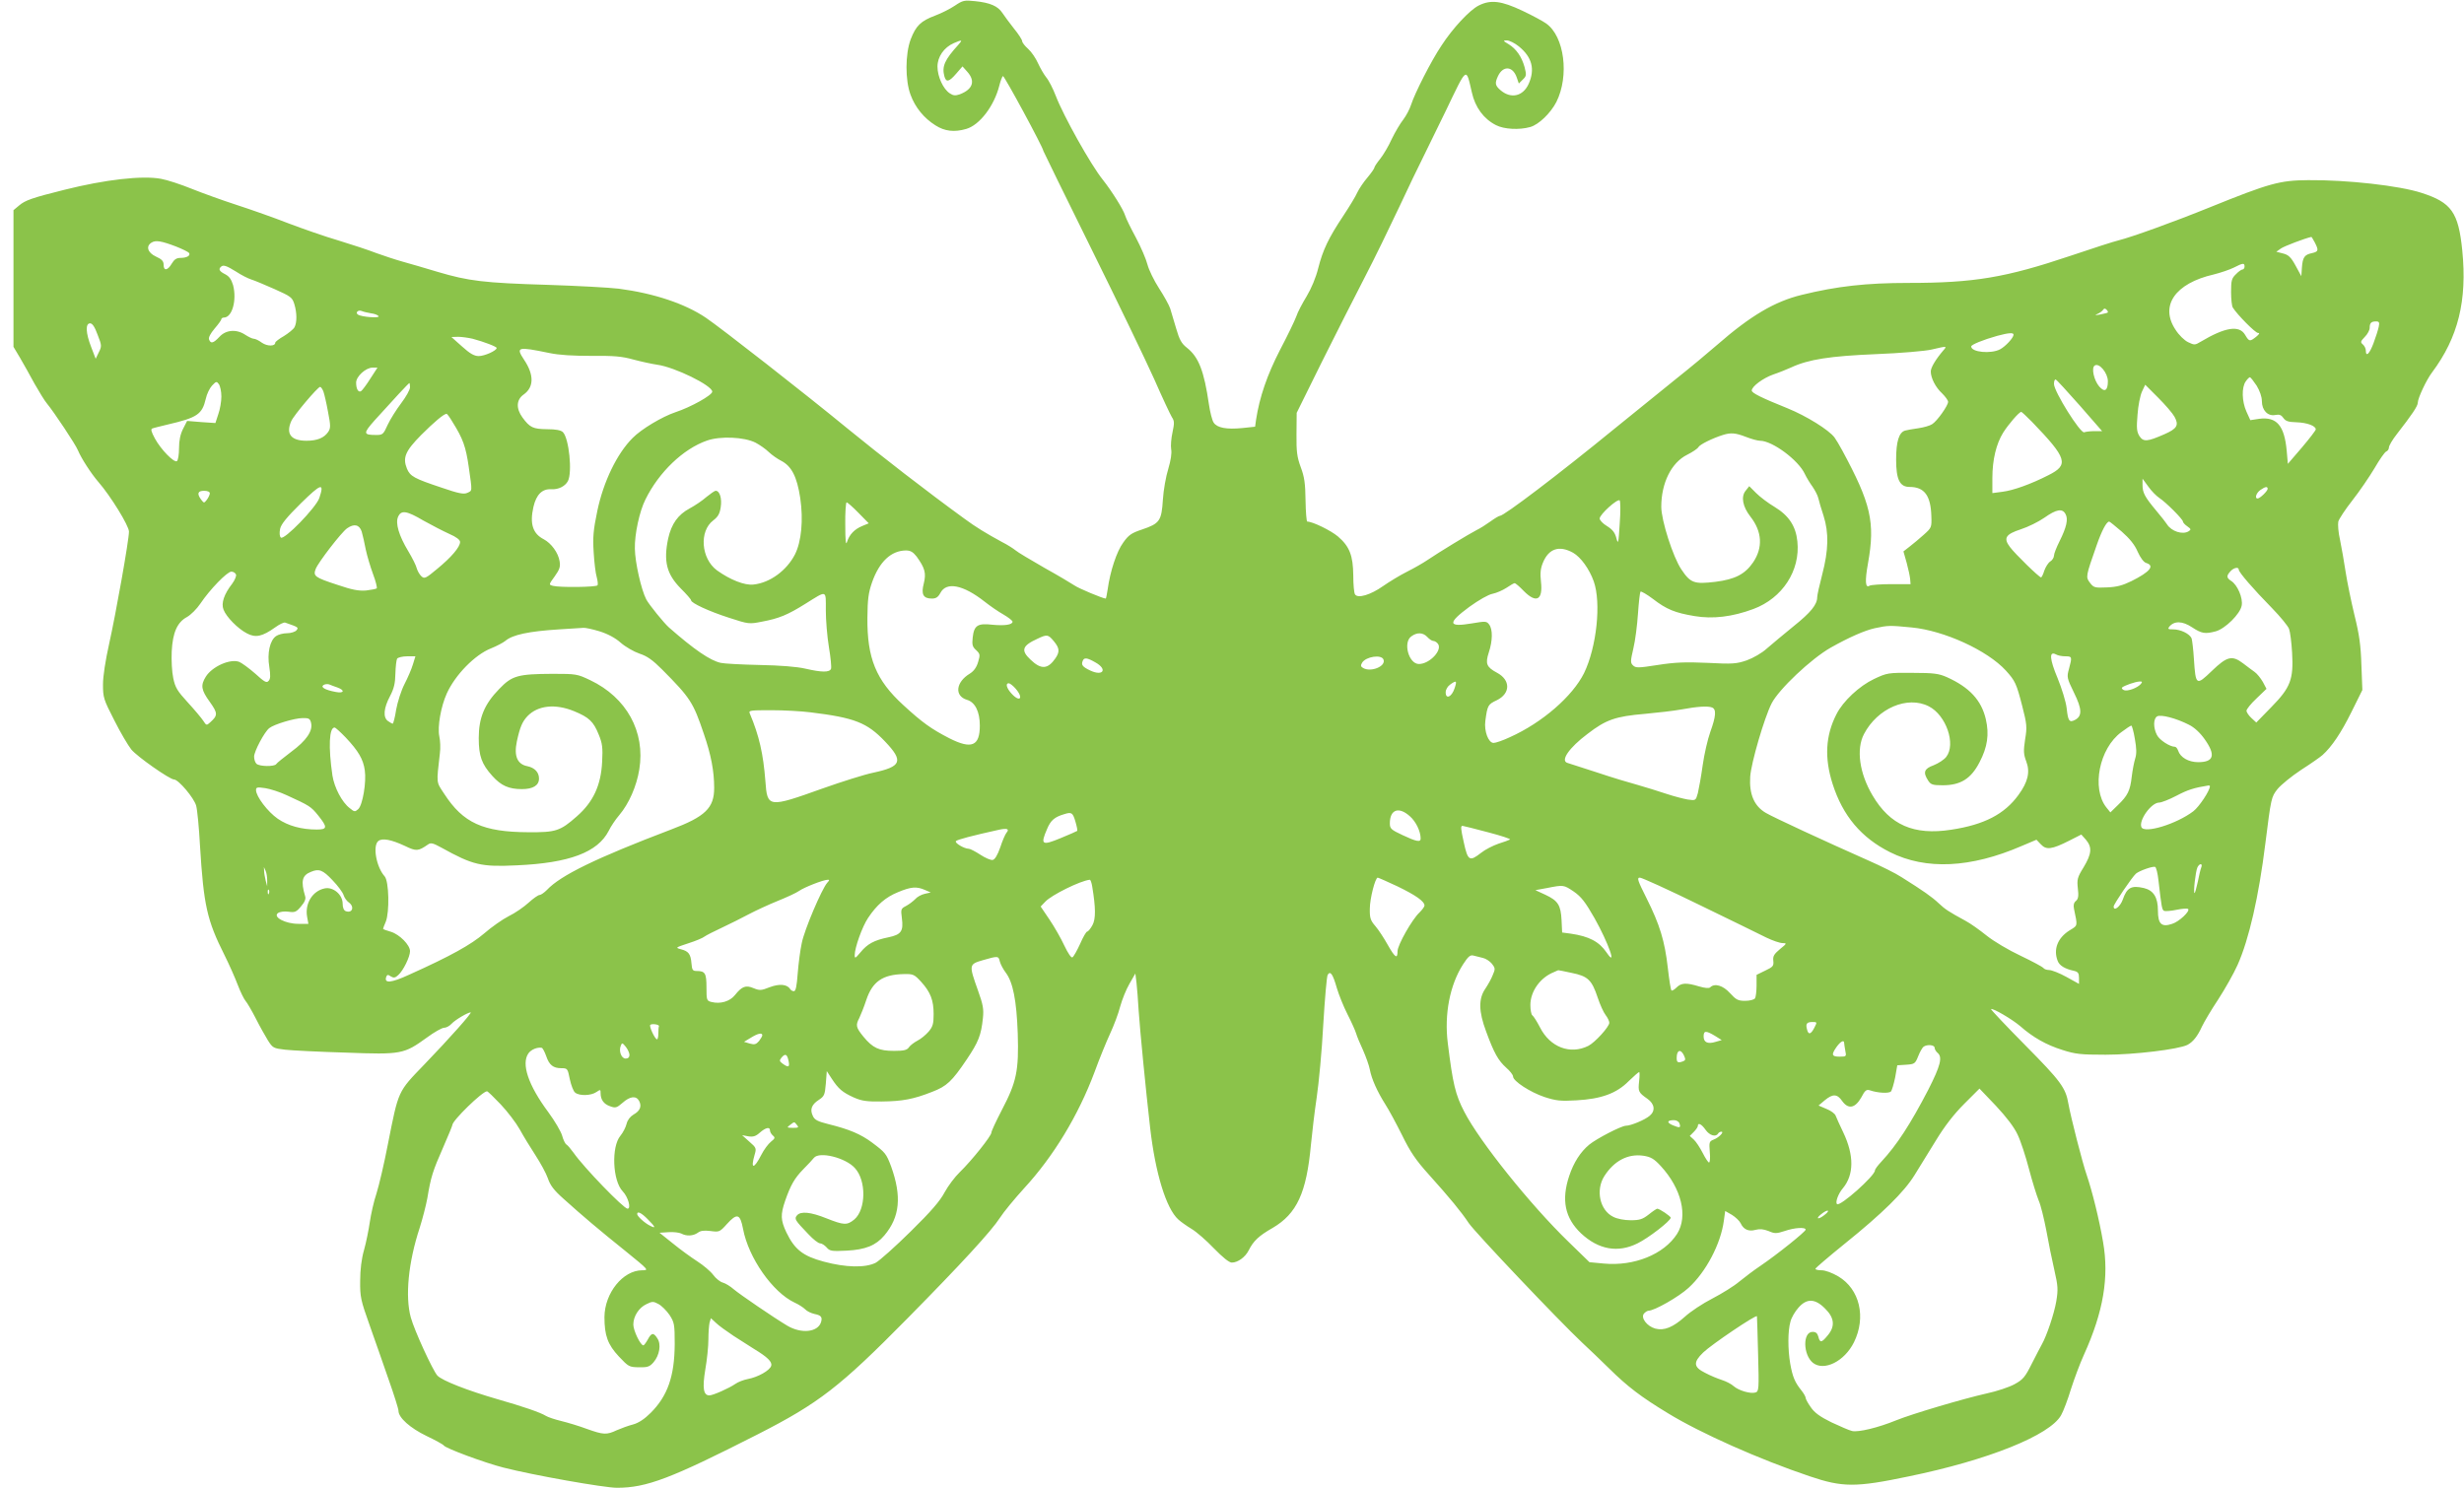 <?xml version="1.0" standalone="no"?>
<!DOCTYPE svg PUBLIC "-//W3C//DTD SVG 20010904//EN"
 "http://www.w3.org/TR/2001/REC-SVG-20010904/DTD/svg10.dtd">
<svg version="1.0" xmlns="http://www.w3.org/2000/svg"
 width="1280pt" height="773pt" viewBox="0 0 1280 773"
 preserveAspectRatio="xMidYMid meet">
<g transform="translate(0,773) scale(0.1,-0.1)"
fill="#8bc34a" stroke="none">
<path d="M4961 7701 c-25 -17 -71 -40 -103 -52 -75 -28 -100 -53 -127 -123
-29 -77 -29 -213 -1 -288 24 -66 70 -122 129 -159 48 -31 98 -37 160 -19 70
20 145 119 172 224 6 25 15 48 19 51 6 4 210 -373 210 -389 0 -2 112 -231 249
-508 137 -277 284 -582 327 -678 42 -96 84 -185 92 -198 13 -19 13 -31 3 -78
-7 -31 -10 -71 -7 -88 4 -21 -2 -58 -15 -102 -12 -38 -25 -110 -28 -160 -7
-111 -17 -124 -108 -155 -54 -18 -70 -28 -98 -68 -34 -46 -68 -149 -81 -244
-4 -26 -8 -47 -10 -47 -14 0 -141 53 -162 68 -15 10 -85 52 -157 92 -71 41
-139 81 -150 91 -11 9 -42 29 -70 43 -81 44 -137 78 -195 121 -198 144 -433
326 -608 469 -219 180 -658 523 -735 575 -108 73 -269 127 -452 151 -49 6
-216 15 -370 20 -333 10 -411 20 -570 67 -66 20 -149 44 -185 54 -36 10 -96
30 -135 44 -38 15 -126 44 -195 65 -69 20 -186 61 -260 89 -74 29 -196 72
-270 96 -74 24 -179 62 -234 84 -54 22 -126 46 -160 52 -97 18 -290 -4 -501
-57 -169 -42 -204 -55 -235 -81 l-30 -25 0 -355 0 -355 34 -57 c18 -31 52 -91
75 -134 24 -42 53 -90 66 -105 34 -41 149 -213 160 -242 17 -41 68 -120 106
-164 63 -72 159 -228 159 -258 0 -44 -68 -426 -103 -583 -19 -85 -32 -168 -32
-211 0 -68 3 -78 59 -187 32 -64 72 -131 88 -151 30 -37 200 -156 222 -156 23
0 104 -96 115 -136 6 -22 15 -115 20 -209 19 -308 36 -386 127 -567 24 -48 55
-118 69 -155 14 -37 33 -75 41 -84 8 -9 32 -50 53 -91 20 -40 49 -91 63 -114
25 -39 29 -41 90 -48 35 -4 176 -11 313 -15 291 -11 303 -8 421 77 39 29 80
52 91 52 11 0 28 9 39 21 17 19 84 59 99 59 10 0 -110 -135 -240 -270 -140
-145 -134 -133 -190 -415 -19 -99 -46 -214 -59 -255 -14 -41 -29 -109 -35
-150 -6 -41 -19 -106 -30 -145 -13 -45 -20 -102 -20 -160 -1 -83 3 -101 49
-230 27 -77 72 -204 99 -283 28 -79 51 -152 51 -162 0 -36 61 -90 146 -131 46
-22 86 -44 89 -49 9 -15 215 -91 310 -115 156 -40 524 -105 590 -105 154 0
280 48 730 277 320 163 428 247 780 604 281 285 435 453 479 521 19 30 76 99
126 154 152 165 281 377 366 604 25 69 62 159 81 200 19 41 43 104 52 140 10
36 31 89 48 118 l31 54 6 -49 c3 -26 8 -91 11 -143 7 -104 37 -411 60 -612 27
-234 83 -417 146 -474 13 -12 44 -34 69 -49 25 -15 77 -60 116 -101 46 -47 79
-74 93 -74 31 0 70 28 88 64 24 48 52 75 124 116 126 74 176 182 199 432 6 62
19 173 30 246 11 74 27 243 34 377 8 134 18 251 23 260 14 23 27 4 48 -70 10
-33 34 -94 55 -135 21 -41 41 -86 45 -100 4 -14 20 -53 36 -87 15 -34 31 -79
35 -100 9 -49 39 -115 80 -180 19 -29 58 -102 88 -162 42 -86 72 -130 138
-203 112 -125 168 -193 208 -253 34 -50 469 -508 588 -620 36 -33 99 -94 141
-135 97 -96 169 -150 306 -233 170 -104 474 -239 735 -327 171 -58 239 -59
515 -1 414 85 734 214 792 318 12 21 35 82 51 135 17 53 47 134 68 180 101
223 131 403 99 585 -20 118 -57 266 -85 348 -22 63 -83 302 -95 370 -14 83
-40 118 -224 304 -100 101 -180 186 -178 188 8 7 110 -53 151 -88 67 -59 136
-98 219 -124 68 -22 96 -25 225 -25 149 0 379 28 425 51 29 15 53 45 76 96 11
23 48 86 84 140 35 54 81 135 101 180 59 132 110 355 144 630 30 239 31 242
63 283 18 22 73 67 123 100 50 32 100 67 111 77 48 43 97 116 150 223 l57 115
-5 130 c-3 101 -11 159 -36 259 -17 71 -38 172 -46 225 -8 53 -21 127 -29 166
-9 38 -12 81 -9 95 4 14 36 63 73 110 37 47 88 122 115 167 26 45 53 84 61 87
8 3 14 13 14 21 0 9 18 40 40 68 80 103 110 147 110 165 0 23 45 119 74 157
136 182 183 373 157 634 -20 198 -56 249 -212 299 -113 37 -385 68 -589 66
-147 -1 -201 -16 -510 -141 -190 -77 -404 -154 -475 -172 -22 -5 -134 -41
-249 -80 -336 -113 -500 -141 -842 -141 -219 0 -371 -17 -554 -62 -141 -34
-267 -109 -440 -260 -47 -41 -143 -121 -215 -178 -71 -57 -213 -172 -315 -255
-296 -242 -577 -455 -598 -455 -5 0 -27 -13 -49 -29 -22 -16 -55 -37 -74 -46
-39 -20 -195 -115 -254 -155 -22 -15 -69 -42 -105 -60 -36 -18 -92 -52 -125
-75 -65 -46 -132 -66 -146 -43 -5 7 -9 51 -9 98 -1 103 -19 151 -80 203 -37
31 -131 77 -159 77 -4 0 -8 50 -9 110 -1 88 -6 123 -25 173 -19 52 -23 80 -22
172 l1 110 131 265 c73 146 173 344 223 440 50 96 130 261 179 365 49 105 101
213 115 240 14 28 71 145 127 260 112 233 104 228 135 95 17 -78 62 -138 125
-170 42 -22 122 -26 178 -10 44 12 106 72 136 130 68 136 42 341 -53 408 -15
11 -70 41 -123 66 -110 52 -165 59 -228 27 -47 -24 -134 -117 -193 -208 -52
-77 -139 -248 -158 -308 -7 -22 -25 -56 -40 -76 -16 -20 -43 -66 -60 -101 -16
-36 -44 -83 -60 -103 -17 -21 -30 -41 -30 -45 0 -5 -16 -28 -36 -52 -20 -23
-44 -59 -53 -78 -8 -19 -41 -73 -72 -120 -78 -117 -107 -179 -131 -273 -12
-49 -36 -106 -60 -146 -22 -36 -47 -83 -54 -105 -8 -22 -46 -101 -85 -175 -66
-128 -106 -244 -124 -362 l-5 -36 -66 -7 c-83 -8 -131 1 -149 28 -8 11 -19 55
-25 96 -25 172 -53 245 -114 293 -28 22 -39 41 -56 100 -12 39 -26 86 -31 104
-6 18 -32 65 -58 105 -26 40 -53 96 -60 123 -7 28 -34 91 -60 140 -27 50 -52
101 -56 115 -9 31 -68 125 -116 186 -63 78 -205 333 -244 435 -15 39 -37 82
-50 97 -12 15 -31 48 -43 74 -11 25 -34 59 -51 74 -17 15 -31 33 -31 40 0 7
-19 37 -43 66 -23 29 -50 66 -60 81 -23 35 -63 53 -142 61 -55 6 -64 4 -104
-23z m18 -203 c-72 -79 -87 -113 -73 -165 9 -32 24 -29 61 14 l33 38 25 -28
c43 -48 29 -91 -39 -117 -23 -8 -34 -7 -52 5 -34 22 -64 87 -64 139 0 51 34
100 85 122 43 19 47 17 24 -8z m2911 -9 c69 -56 85 -119 51 -195 -30 -66 -94
-79 -148 -31 -26 23 -28 35 -12 70 26 57 77 55 98 -5 l11 -32 21 21 c19 18 19
24 9 64 -15 54 -43 95 -84 120 -29 17 -29 19 -8 19 13 0 41 -14 62 -31z m4135
-1019 c21 -41 19 -47 -14 -55 -40 -8 -49 -22 -53 -75 l-3 -45 -30 55 c-24 44
-37 56 -65 63 l-35 9 24 17 c17 12 125 53 158 60 1 1 9 -12 18 -29z m-11110
-21 c33 -13 63 -28 67 -33 9 -14 -11 -26 -45 -26 -20 0 -32 -8 -45 -30 -21
-36 -42 -39 -42 -6 0 19 -9 29 -40 43 -43 20 -54 54 -22 73 21 13 51 8 127
-21z m10745 -104 c0 -8 -5 -15 -10 -15 -6 0 -22 -11 -35 -25 -22 -21 -25 -33
-25 -92 0 -37 4 -74 9 -81 23 -37 117 -132 131 -132 10 0 7 -6 -10 -20 -33
-26 -36 -25 -57 10 -30 52 -104 40 -230 -35 -30 -18 -33 -19 -66 -3 -19 9 -48
37 -65 64 -84 125 -3 242 198 288 36 9 83 25 105 36 47 24 55 25 55 5z
m-10434 -26 c27 -18 63 -36 79 -41 17 -5 71 -28 121 -50 85 -38 92 -43 103
-78 14 -46 14 -95 1 -120 -6 -11 -31 -31 -55 -46 -25 -14 -45 -30 -45 -34 0
-20 -41 -20 -69 -1 -16 12 -35 21 -43 21 -7 0 -26 9 -43 20 -46 31 -101 27
-135 -10 -32 -34 -45 -37 -54 -14 -4 10 7 31 29 57 19 22 35 44 35 49 0 4 6 8
13 8 43 0 68 90 48 168 -9 30 -20 46 -41 57 -30 15 -36 26 -23 38 12 13 29 7
79 -24z m9723 -213 c-2 -2 -20 -6 -39 -10 -27 -5 -30 -4 -14 3 12 5 25 15 29
21 5 8 10 9 18 1 6 -6 9 -12 6 -15z m-9021 -4 c18 -2 35 -9 39 -15 6 -11 -88
-4 -107 8 -16 10 0 27 19 19 9 -4 31 -9 49 -12z m10429 -70 c-3 -15 -15 -53
-27 -85 -21 -56 -40 -74 -40 -38 0 10 -7 24 -15 31 -14 12 -13 16 10 40 14 14
25 35 25 46 0 26 8 34 33 34 16 0 19 -5 14 -28z m-11850 -41 c22 -56 22 -60 6
-92 l-16 -33 -23 60 c-29 74 -31 124 -6 124 12 0 24 -18 39 -59z m9953 0 c0
-16 -42 -61 -70 -76 -48 -25 -150 -15 -150 15 0 9 60 34 135 55 60 16 85 18
85 6z m-8005 -21 c60 -16 125 -41 125 -48 0 -14 -63 -42 -93 -42 -24 0 -46 13
-87 50 l-55 49 35 1 c19 0 53 -5 75 -10z m7639 -62 c-39 -46 -64 -88 -64 -108
0 -34 25 -83 59 -114 17 -17 31 -36 31 -44 0 -19 -57 -100 -83 -116 -12 -8
-44 -17 -72 -21 -27 -4 -58 -9 -68 -12 -32 -9 -47 -56 -47 -151 0 -104 19
-142 70 -142 77 0 110 -45 113 -152 2 -58 1 -60 -39 -96 -22 -20 -56 -48 -74
-62 l-32 -25 17 -60 c9 -33 17 -71 18 -85 l2 -25 -100 0 c-55 0 -106 -4 -113
-8 -22 -15 -25 23 -8 117 38 213 15 310 -134 586 -14 26 -32 56 -40 67 -29 39
-146 112 -245 152 -134 54 -185 79 -185 92 0 21 58 64 111 83 30 10 72 27 94
37 90 42 202 59 440 69 127 5 257 16 290 24 81 19 81 19 59 -6z m-7241 -12
c52 -11 123 -15 220 -15 115 1 156 -2 217 -19 41 -11 97 -23 124 -27 90 -12
286 -108 286 -140 0 -18 -110 -80 -192 -107 -68 -23 -176 -87 -222 -134 -81
-81 -151 -226 -183 -378 -21 -101 -24 -137 -19 -216 3 -52 10 -110 16 -129 5
-19 7 -38 4 -42 -6 -10 -197 -12 -231 -3 -23 6 -23 6 9 50 25 35 30 50 25 78
-7 44 -43 93 -82 114 -57 29 -74 80 -54 168 15 65 46 95 93 92 37 -2 71 15 86
42 24 45 6 223 -26 255 -11 10 -37 15 -82 15 -73 1 -89 8 -128 61 -34 47 -32
92 6 119 54 38 55 102 3 180 -45 68 -35 70 130 36z m8097 -147 c0 -49 -17 -59
-45 -27 -28 33 -42 98 -23 109 23 15 68 -39 68 -82z m-9026 14 c-20 -32 -42
-61 -48 -65 -14 -9 -26 10 -26 44 0 32 50 78 86 78 l25 0 -37 -57z m9799 -37
c16 -27 27 -57 27 -80 0 -48 31 -80 70 -72 21 4 31 0 42 -16 11 -16 26 -21 68
-22 56 -2 100 -19 100 -37 0 -5 -33 -48 -72 -94 l-73 -85 -6 68 c-12 131 -52
178 -143 166 l-46 -7 -20 44 c-24 53 -26 126 -4 157 8 12 18 22 22 22 4 -1 19
-20 35 -44z m-919 -103 l116 -133 -39 0 c-22 0 -46 -3 -54 -6 -20 -7 -157 212
-157 251 0 15 4 25 9 23 5 -1 61 -63 125 -135z m-9654 47 c0 -26 -7 -67 -16
-92 l-15 -46 -74 5 -73 6 -21 -41 c-14 -28 -21 -60 -21 -101 0 -33 -5 -63 -11
-67 -15 -9 -82 59 -114 117 -20 37 -23 50 -13 53 7 3 42 11 78 20 155 36 180
53 199 134 5 24 20 55 32 68 22 23 24 24 36 8 7 -10 13 -39 13 -64z m980 48
c0 -13 -21 -50 -46 -83 -25 -33 -57 -84 -70 -112 -22 -49 -26 -53 -58 -53 -70
0 -71 7 -9 77 94 104 176 193 180 193 1 0 3 -10 3 -22z m9166 -153 c24 -44 14
-62 -52 -91 -89 -39 -109 -41 -130 -10 -14 23 -16 41 -10 111 3 47 14 100 23
120 l17 36 67 -67 c37 -37 75 -81 85 -99z m-9616 131 c5 -14 16 -61 24 -106
14 -72 14 -84 1 -104 -21 -31 -57 -46 -113 -46 -81 0 -108 36 -79 102 13 30
137 177 150 178 4 0 12 -11 17 -24z m8876 -158 c183 -190 193 -223 85 -277
-90 -46 -182 -79 -238 -86 l-53 -7 0 79 c0 94 20 177 56 235 27 43 83 108 94
108 3 0 28 -24 56 -52z m-8205 -1 c54 -86 69 -128 84 -233 19 -133 19 -122 -8
-135 -18 -8 -45 -3 -132 27 -144 48 -164 59 -181 99 -23 57 -9 91 74 175 68
68 118 110 132 110 3 0 17 -19 31 -43z m6719 -77 c28 -11 61 -20 73 -20 64 0
200 -101 233 -173 8 -17 26 -47 40 -66 13 -19 27 -46 30 -60 3 -14 15 -55 27
-91 28 -88 26 -179 -7 -305 -14 -54 -26 -107 -26 -118 0 -38 -33 -79 -123
-151 -50 -41 -113 -93 -138 -115 -26 -24 -72 -50 -105 -62 -53 -18 -73 -20
-204 -13 -114 5 -169 3 -258 -11 -102 -16 -115 -16 -129 -2 -14 13 -13 23 2
88 10 41 20 122 24 181 4 59 10 110 13 114 4 3 33 -14 65 -38 70 -54 114 -72
216 -89 95 -16 196 -4 306 37 150 56 244 199 228 351 -8 79 -44 134 -118 179
-34 20 -77 53 -96 72 l-36 36 -19 -24 c-25 -31 -15 -83 25 -134 61 -78 66
-161 14 -238 -42 -61 -93 -88 -196 -101 -110 -13 -129 -7 -177 65 -43 64 -104
254 -104 325 0 123 52 229 134 270 28 14 55 32 59 40 8 14 73 46 127 63 41 13
66 11 120 -10z m-5145 -30 c21 -11 53 -33 69 -49 17 -16 46 -36 64 -45 54 -28
82 -82 99 -193 17 -115 6 -227 -27 -293 -43 -84 -130 -148 -215 -157 -46 -6
-123 25 -191 74 -82 61 -93 203 -19 259 25 19 34 35 39 69 7 45 -5 85 -26 85
-6 0 -27 -15 -48 -32 -20 -18 -60 -45 -88 -60 -60 -32 -94 -80 -111 -156 -25
-119 -8 -185 66 -260 29 -29 53 -56 53 -61 0 -14 92 -57 198 -91 101 -33 104
-33 170 -20 90 17 133 35 226 93 114 71 106 74 106 -34 0 -51 7 -137 16 -191
9 -53 14 -104 11 -113 -8 -19 -47 -19 -134 1 -43 10 -130 17 -239 19 -94 2
-184 7 -200 11 -55 12 -138 69 -269 184 -26 23 -104 119 -118 146 -26 50 -58
192 -59 263 -2 74 24 195 55 256 70 142 196 263 320 306 68 24 193 19 252 -11z
m7292 -287 c34 -22 123 -111 123 -123 0 -5 10 -16 23 -25 19 -13 20 -17 7 -25
-31 -20 -90 -1 -113 36 -4 7 -29 39 -56 71 -60 72 -71 93 -71 134 l0 32 30
-41 c16 -23 42 -49 57 -59z m-9558 0 c-16 -49 -184 -222 -200 -206 -7 7 -8 24
-4 45 5 24 34 60 108 133 106 104 123 109 96 28z m10121 47 c0 -11 -40 -50
-52 -50 -17 0 -7 29 14 44 26 18 38 20 38 6z m-10690 -23 c0 -7 -7 -22 -15
-33 -15 -19 -15 -19 -30 0 -23 31 -18 46 15 46 18 0 30 -5 30 -13z m7324 -159
c-6 -100 -8 -109 -17 -75 -7 28 -19 45 -48 63 -22 13 -39 31 -39 40 0 21 93
105 104 94 4 -5 5 -59 0 -122z m-3955 58 l54 -55 -34 -14 c-41 -17 -67 -45
-79 -83 -6 -20 -9 7 -9 89 -1 64 3 117 7 117 4 0 32 -24 61 -54z m6271 -7 c15
-26 5 -69 -31 -141 -16 -32 -29 -65 -29 -75 0 -10 -9 -24 -19 -30 -11 -7 -24
-28 -31 -47 -6 -20 -14 -36 -17 -36 -10 0 -136 123 -161 157 -36 47 -24 67 56
93 37 12 92 39 122 60 62 44 94 50 110 19z m-8530 -34 c43 -24 103 -55 134
-69 37 -16 56 -31 56 -42 0 -26 -45 -79 -118 -139 -60 -50 -67 -54 -83 -39 -9
8 -20 27 -24 41 -3 14 -23 54 -44 89 -49 81 -68 146 -53 179 16 36 44 32 132
-20z m8822 -57 c41 -36 68 -69 83 -105 14 -31 31 -54 44 -58 46 -14 20 -46
-76 -94 -47 -23 -77 -31 -128 -33 -63 -3 -69 -1 -88 24 -23 30 -22 33 34 193
27 78 52 125 66 125 3 0 32 -24 65 -52z m-9143 0 c5 -18 15 -60 21 -93 7 -33
24 -90 38 -128 14 -37 22 -70 19 -74 -4 -3 -29 -8 -55 -11 -38 -3 -72 3 -148
29 -120 39 -128 46 -114 83 13 34 134 191 163 211 37 26 64 19 76 -17z m6293
-110 c40 -23 84 -84 107 -148 40 -112 15 -343 -50 -477 -60 -121 -218 -258
-385 -333 -36 -17 -74 -30 -85 -30 -27 0 -50 61 -43 114 11 81 13 86 60 108
71 35 72 105 0 143 -54 29 -61 47 -42 105 20 60 21 120 2 145 -13 18 -19 18
-90 6 -125 -21 -128 1 -13 86 50 36 99 64 121 68 20 4 52 18 72 31 19 13 38
24 42 24 5 0 26 -18 47 -40 66 -67 101 -48 90 48 -5 44 -2 69 10 98 30 74 85
92 157 52z m-3410 -20 c43 -60 50 -86 37 -139 -15 -57 -3 -79 42 -79 21 0 32
7 44 29 31 60 118 43 230 -45 28 -22 71 -52 98 -67 26 -15 47 -32 47 -37 0
-16 -41 -22 -104 -16 -77 9 -96 -3 -103 -66 -4 -38 -2 -48 18 -66 21 -20 21
-25 10 -62 -8 -27 -22 -47 -43 -60 -73 -44 -81 -116 -15 -136 42 -12 67 -61
67 -134 0 -107 -43 -124 -158 -66 -95 49 -141 82 -240 173 -141 129 -188 243
-186 454 1 95 5 128 24 183 38 108 99 165 176 166 24 0 37 -8 56 -32z m6868
-68 c0 -13 73 -98 173 -200 43 -44 82 -92 88 -107 6 -16 13 -71 16 -124 8
-139 -8 -181 -108 -283 l-78 -80 -26 24 c-14 13 -25 30 -25 37 0 8 23 37 52
64 l52 50 -19 36 c-11 19 -30 43 -43 52 -12 9 -39 28 -59 44 -58 44 -84 37
-163 -39 -81 -78 -84 -76 -93 61 -3 50 -9 98 -12 108 -10 24 -57 47 -96 47
-26 0 -29 2 -20 14 26 31 68 30 118 -3 50 -33 68 -36 124 -21 49 14 126 90
134 133 8 39 -22 109 -55 129 -24 16 -25 26 -3 50 17 19 43 24 43 8z m-10404
-25 c3 -7 -6 -29 -20 -48 -42 -54 -58 -101 -45 -134 14 -38 75 -100 122 -124
45 -24 80 -16 146 31 22 16 46 28 53 25 69 -24 70 -25 58 -40 -7 -8 -29 -15
-49 -15 -20 0 -46 -7 -57 -15 -32 -22 -47 -89 -35 -160 7 -46 6 -63 -4 -73
-10 -12 -22 -5 -69 38 -32 28 -69 55 -83 61 -47 18 -141 -24 -174 -77 -28 -45
-24 -69 21 -131 42 -59 42 -70 2 -106 -19 -17 -20 -17 -36 8 -10 15 -46 58
-81 96 -54 59 -65 77 -75 126 -7 32 -10 93 -8 138 5 99 29 152 79 179 20 11
52 43 70 70 49 73 139 166 161 166 10 0 21 -7 24 -15z m8704 -275 c169 -16
394 -119 490 -224 48 -53 55 -67 85 -184 24 -94 26 -109 15 -174 -9 -60 -8
-77 6 -114 21 -55 9 -107 -41 -175 -72 -99 -177 -154 -349 -180 -194 -30 -318
24 -409 179 -68 115 -85 240 -44 318 70 134 226 201 337 144 90 -46 142 -197
90 -263 -11 -14 -40 -33 -65 -43 -50 -18 -56 -37 -29 -79 14 -22 24 -25 76
-25 93 0 147 34 191 119 42 80 51 146 33 224 -23 99 -85 166 -203 219 -41 18
-67 22 -178 22 -127 1 -132 0 -200 -32 -76 -36 -161 -115 -195 -183 -57 -111
-63 -227 -20 -362 53 -166 149 -280 299 -355 186 -93 418 -82 682 32 l78 33
23 -24 c28 -30 56 -27 147 19 l63 32 24 -27 c33 -39 30 -73 -12 -143 -33 -53
-35 -64 -30 -110 5 -40 2 -55 -10 -65 -11 -9 -14 -22 -10 -41 19 -92 21 -85
-23 -112 -62 -39 -85 -98 -62 -158 9 -25 38 -42 84 -52 22 -5 27 -12 27 -37
l0 -31 -65 36 c-36 20 -77 36 -90 36 -13 0 -27 5 -30 11 -4 5 -57 34 -118 63
-62 29 -141 76 -177 105 -36 29 -85 64 -110 77 -88 48 -105 59 -140 92 -34 32
-78 63 -191 134 -30 20 -109 59 -175 88 -221 98 -489 222 -530 246 -61 35 -88
97 -82 189 5 72 73 305 111 380 37 73 205 232 307 290 96 54 176 89 229 101
71 15 77 15 191 4z m-6816 -20 c42 -13 82 -34 110 -59 25 -22 69 -47 98 -57
40 -13 68 -33 118 -83 146 -147 161 -170 216 -333 38 -110 54 -195 54 -282 0
-104 -46 -149 -224 -216 -389 -148 -574 -238 -645 -314 -14 -14 -31 -26 -38
-26 -7 0 -33 -18 -57 -40 -24 -22 -70 -54 -103 -70 -32 -16 -90 -57 -128 -90
-68 -58 -173 -117 -389 -214 -95 -44 -133 -47 -119 -10 4 10 9 11 23 1 15 -9
23 -8 39 7 26 23 61 95 61 124 0 32 -54 87 -100 101 -22 6 -40 13 -40 15 0 2
6 19 14 37 20 49 17 211 -6 236 -43 48 -63 158 -33 183 20 17 67 8 138 -25 60
-29 69 -28 120 7 15 11 26 8 70 -16 164 -91 206 -101 392 -92 273 12 420 68
477 179 11 23 36 60 55 82 50 59 90 150 104 237 32 196 -66 374 -255 464 -67
32 -73 33 -195 33 -181 -1 -211 -9 -278 -79 -77 -79 -106 -150 -106 -255 0
-93 15 -135 71 -197 45 -50 85 -68 153 -68 58 0 89 19 89 55 0 32 -22 56 -60
64 -53 10 -71 53 -55 129 16 74 28 102 55 131 54 56 144 66 242 26 78 -32 101
-54 128 -121 19 -46 22 -68 18 -142 -6 -122 -46 -209 -132 -284 -86 -76 -109
-83 -251 -82 -236 1 -339 48 -437 199 -43 65 -41 51 -23 210 4 28 2 68 -3 90
-10 49 8 153 39 222 44 97 146 201 229 234 30 12 64 30 75 39 37 32 121 50
280 60 61 4 117 7 126 8 9 1 47 -7 83 -18z m4301 -30 c10 -11 24 -20 30 -20 7
0 18 -6 24 -14 27 -32 -42 -106 -98 -106 -53 0 -84 113 -39 144 30 22 61 20
83 -4z m-1941 -21 c30 -36 32 -55 9 -89 -40 -58 -75 -60 -130 -7 -51 48 -43
72 36 108 50 24 56 23 85 -12z m5255 -79 c35 0 36 -2 19 -65 -12 -43 -11 -48
26 -124 42 -85 43 -121 6 -141 -30 -16 -37 -7 -44 60 -4 34 -25 102 -47 156
-42 100 -45 143 -9 124 10 -6 32 -10 49 -10z m-8584 -42 c-7 -24 -27 -70 -44
-103 -17 -33 -36 -93 -43 -132 -6 -40 -15 -73 -18 -73 -3 0 -14 6 -25 14 -26
19 -22 67 11 129 21 40 27 67 28 117 1 36 5 71 9 78 5 6 28 12 52 12 l43 0
-13 -42z m5042 25 c14 -35 -67 -68 -107 -43 -12 7 -12 13 -4 27 20 32 101 44
111 16z m-1496 -15 c64 -36 39 -73 -27 -42 -40 19 -48 29 -40 49 7 20 22 19
67 -7z m1865 -135 c-15 -45 -46 -58 -46 -20 0 14 10 31 23 40 33 24 37 21 23
-20z m3565 23 c-17 -20 -68 -39 -87 -32 -9 4 -14 10 -10 14 11 10 68 30 90 31
15 1 16 -2 7 -13z m-9368 -18 c41 -15 34 -32 -10 -23 -54 10 -80 25 -62 36 8
5 21 6 29 3 8 -3 27 -11 43 -16z m3522 -5 c44 -50 24 -75 -20 -27 -26 28 -33
54 -15 54 6 0 22 -12 35 -27z m3619 -99 c23 -9 20 -46 -9 -126 -14 -39 -32
-117 -40 -175 -8 -58 -20 -123 -25 -144 -11 -39 -11 -39 -53 -33 -23 4 -73 17
-112 30 -38 13 -104 33 -145 45 -41 11 -138 40 -215 66 -77 25 -146 47 -152
49 -39 11 8 79 104 151 96 74 145 91 298 104 66 6 152 16 190 23 81 15 137 19
159 10z m-4684 -25 c229 -28 294 -53 388 -152 97 -102 86 -130 -63 -162 -44
-9 -161 -46 -260 -81 -285 -102 -289 -101 -299 38 -11 141 -32 235 -81 351 -7
16 2 17 111 17 66 0 157 -5 204 -11z m7160 -64 c29 -14 59 -42 83 -76 58 -82
48 -119 -34 -119 -50 0 -93 25 -104 60 -4 11 -11 20 -17 20 -26 0 -80 35 -93
61 -20 38 -19 86 1 97 20 11 99 -10 164 -43z m-9754 9 c10 -41 -24 -92 -103
-150 -39 -30 -75 -58 -78 -64 -9 -14 -88 -13 -103 2 -7 7 -12 23 -12 37 0 27
54 129 79 148 25 20 132 52 173 52 32 1 39 -3 44 -25z m9474 -82 c9 -50 10
-78 2 -103 -6 -19 -14 -61 -18 -94 -8 -73 -21 -99 -72 -148 l-39 -38 -21 26
c-78 99 -37 307 78 391 25 19 48 34 52 34 3 0 12 -31 18 -68z m-9294 6 c66
-70 91 -113 99 -170 9 -61 -11 -181 -34 -202 -17 -15 -20 -15 -44 5 -41 31
-80 107 -90 169 -22 150 -17 250 11 250 5 0 31 -24 58 -52z m9684 -253 c0 -23
-56 -107 -86 -130 -88 -67 -256 -118 -270 -82 -14 36 52 127 92 127 12 0 53
16 91 36 57 30 90 41 166 53 4 0 7 -1 7 -4z m-9990 -47 c118 -54 125 -58 163
-105 49 -61 48 -73 -7 -73 -80 0 -149 19 -203 56 -52 36 -113 116 -113 149 0
15 6 16 48 10 26 -4 76 -20 112 -37z m5834 -109 c31 -27 56 -78 56 -116 0 -20
-22 -16 -94 18 -60 28 -66 34 -66 61 0 72 46 89 104 37z m-1737 -29 c7 -24 11
-45 9 -47 -2 -2 -41 -19 -87 -38 -97 -40 -105 -34 -70 47 19 46 39 63 90 78
38 12 44 8 58 -40z m2142 -54 c69 -18 121 -35 115 -38 -5 -3 -32 -13 -61 -22
-28 -10 -68 -30 -89 -47 -60 -47 -69 -42 -90 55 -16 72 -17 86 -6 85 4 0 63
-15 131 -33z m-2500 -2 c-7 -8 -22 -43 -33 -77 -14 -40 -28 -63 -39 -65 -10
-2 -38 10 -64 27 -26 17 -53 31 -60 31 -24 0 -76 31 -67 40 8 8 84 28 224 59
42 9 55 4 39 -15z m6206 -181 c-4 -10 -12 -44 -18 -75 -7 -32 -14 -58 -17 -58
-7 0 5 110 15 133 4 9 12 17 17 17 6 0 7 -8 3 -17z m-222 -69 c16 -140 18
-152 30 -157 7 -2 36 0 64 6 29 6 56 8 60 4 11 -11 -47 -66 -83 -77 -55 -19
-74 -1 -74 69 0 69 -23 105 -73 117 -65 15 -88 3 -110 -61 -13 -36 -47 -62
-47 -35 0 12 97 155 116 171 18 15 86 39 99 35 6 -1 14 -34 18 -72z m-9825 1
l0 -30 -8 30 c-4 17 -8 39 -8 50 l-1 20 9 -20 c5 -11 8 -33 8 -50z m339 2 c28
-29 54 -64 58 -78 4 -13 16 -30 26 -37 32 -22 20 -59 -15 -46 -10 4 -16 18
-16 39 0 47 -50 89 -94 79 -62 -13 -102 -77 -91 -145 l7 -39 -52 0 c-67 0
-134 35 -106 56 10 7 33 10 55 7 33 -5 41 -1 65 28 19 22 26 39 21 53 -23 78
-16 108 30 126 42 18 62 10 112 -43z m5532 -32 c95 -46 141 -78 141 -100 0 -6
-12 -22 -26 -36 -38 -35 -114 -169 -114 -201 0 -43 -13 -34 -51 33 -19 34 -47
77 -64 97 -26 30 -30 43 -29 91 0 52 28 161 41 161 3 0 49 -20 102 -45z m1568
-96 c158 -77 315 -153 348 -170 33 -16 71 -29 85 -29 23 0 23 -2 -13 -31 -31
-26 -38 -37 -35 -61 3 -27 -2 -32 -42 -51 l-45 -22 0 -55 c0 -30 -4 -61 -8
-67 -5 -7 -27 -13 -51 -13 -37 0 -47 5 -79 40 -36 40 -80 53 -103 30 -6 -6
-27 -4 -58 5 -66 20 -92 19 -117 -6 -11 -11 -23 -18 -26 -15 -4 3 -12 56 -19
117 -16 141 -42 225 -110 361 -47 94 -52 108 -35 108 10 0 149 -63 308 -141z
m-4530 114 c-28 -32 -119 -245 -132 -313 -8 -36 -17 -107 -21 -157 -5 -67 -10
-93 -20 -93 -7 0 -16 5 -19 11 -16 25 -55 29 -106 10 -45 -18 -53 -18 -85 -5
-40 17 -60 9 -96 -36 -26 -33 -76 -48 -122 -36 -25 6 -26 10 -26 76 0 73 -7
85 -50 85 -22 0 -25 5 -28 40 -4 48 -15 63 -55 73 -30 8 -28 9 39 31 38 12 76
28 84 35 8 6 49 27 90 46 41 19 104 51 140 70 36 19 103 50 150 69 47 19 97
42 111 52 27 19 124 57 148 58 11 1 11 -2 -2 -16z m1377 -20 c18 -109 19 -167
1 -200 -10 -18 -22 -33 -27 -33 -5 0 -22 -29 -37 -64 -16 -35 -34 -67 -40 -70
-6 -4 -23 21 -42 61 -17 37 -52 98 -77 135 l-46 68 25 26 c32 34 181 108 230
113 4 1 10 -16 13 -36z m2501 -25 c39 -27 60 -54 108 -138 72 -128 120 -263
63 -179 -39 57 -91 84 -186 98 l-45 6 -3 64 c-4 78 -18 101 -84 132 l-52 24
60 11 c86 17 87 17 139 -18z m-3370 8 l30 -13 -31 -7 c-18 -4 -40 -16 -50 -28
-11 -11 -32 -27 -47 -35 -27 -14 -28 -17 -22 -63 9 -68 -3 -86 -70 -100 -74
-15 -109 -34 -145 -78 -26 -31 -30 -34 -30 -15 0 39 39 148 69 193 45 68 92
109 157 135 67 28 96 30 139 11z m-3408 -18 c-3 -8 -6 -5 -6 6 -1 11 2 17 5
13 3 -3 4 -12 1 -19z m6306 -335 c15 -3 36 -17 47 -30 18 -23 18 -28 5 -58 -7
-19 -25 -51 -39 -72 -36 -52 -35 -118 4 -222 41 -112 63 -151 104 -188 20 -17
36 -38 36 -46 0 -24 89 -82 164 -107 59 -19 83 -22 165 -17 129 7 209 36 272
100 27 26 51 47 54 47 3 0 3 -21 0 -47 -6 -54 -4 -59 43 -92 37 -26 43 -62 12
-88 -24 -21 -98 -52 -124 -52 -25 -1 -152 -67 -190 -98 -46 -38 -81 -93 -104
-162 -42 -125 -23 -219 61 -299 91 -85 192 -103 294 -52 57 28 171 116 172
133 1 7 -58 47 -70 47 -3 0 -23 -13 -44 -30 -32 -25 -47 -30 -94 -30 -33 0
-70 7 -91 18 -69 34 -92 138 -46 211 51 80 123 118 204 106 37 -6 54 -15 89
-53 108 -117 143 -261 85 -353 -68 -106 -223 -169 -381 -154 l-74 7 -110 107
c-197 191 -460 519 -540 674 -47 90 -60 147 -86 357 -19 151 11 303 79 409 27
42 38 51 55 46 11 -3 33 -8 48 -12z m-2509 -19 c4 -15 18 -41 31 -58 37 -49
56 -144 62 -316 6 -193 -6 -251 -82 -396 -30 -58 -55 -111 -55 -119 0 -17
-103 -146 -164 -205 -26 -25 -61 -72 -79 -105 -23 -44 -70 -99 -176 -203 -80
-79 -162 -152 -182 -163 -54 -27 -155 -25 -270 6 -108 29 -151 63 -194 152
-30 64 -31 92 -6 165 28 80 48 116 94 163 23 23 48 50 55 59 28 35 165 1 213
-53 60 -65 58 -215 -3 -267 -38 -31 -54 -30 -145 6 -82 33 -134 38 -153 15
-15 -18 -10 -25 59 -97 25 -27 52 -48 61 -48 9 0 24 -10 34 -21 16 -19 26 -21
104 -17 98 5 152 27 196 79 81 96 91 203 35 359 -25 66 -30 72 -98 123 -60 45
-121 70 -226 96 -56 14 -73 22 -82 42 -17 34 -7 60 30 84 29 19 32 26 37 85
l5 65 26 -40 c35 -53 55 -70 114 -97 41 -18 66 -22 145 -21 108 1 166 12 262
50 76 29 103 54 181 170 59 88 74 124 83 213 5 47 1 70 -26 145 -47 132 -47
135 25 156 80 23 82 23 89 -7z m2971 -59 c84 -17 104 -36 135 -129 12 -36 30
-76 41 -90 10 -13 19 -31 19 -40 0 -21 -75 -103 -109 -120 -94 -47 -199 -7
-251 96 -16 31 -34 59 -40 63 -5 3 -10 27 -10 53 0 71 51 143 122 171 12 6 23
10 23 10 0 1 32 -6 70 -14z m-3380 -46 c49 -54 65 -96 65 -168 0 -50 -4 -65
-26 -91 -15 -17 -40 -38 -58 -47 -17 -9 -37 -24 -44 -34 -10 -15 -26 -19 -78
-19 -78 0 -110 15 -158 73 -40 49 -42 60 -22 98 7 15 24 56 36 93 32 96 85
133 196 135 48 1 54 -2 89 -40z m4640 -239 c-18 -35 -31 -38 -38 -8 -8 29 -1
38 29 38 24 0 24 -1 9 -30z m-6002 8 c-2 -5 -3 -21 -3 -38 0 -16 -3 -30 -7
-30 -11 1 -42 68 -35 75 9 8 48 2 45 -7z m5486 -50 l35 -22 -31 -9 c-42 -13
-63 -3 -63 28 0 31 12 31 59 3z m-4949 3 c0 -5 -8 -18 -17 -30 -15 -17 -23
-20 -48 -13 l-30 9 35 21 c37 23 60 28 60 13z m5620 -40 c0 -5 3 -23 6 -40 6
-30 6 -31 -30 -31 -41 0 -44 10 -15 51 20 28 39 38 39 20z m-6310 -62 c0 -12
-7 -19 -20 -19 -22 0 -37 39 -25 67 6 16 8 16 26 -6 10 -13 19 -32 19 -42z
m6780 37 c0 -7 7 -19 15 -26 27 -22 16 -66 -48 -192 -93 -179 -163 -287 -244
-374 -18 -19 -33 -39 -33 -45 0 -28 -182 -190 -197 -175 -10 9 6 54 31 83 57
69 58 170 2 288 -19 39 -36 78 -40 88 -3 10 -24 26 -47 35 l-42 18 32 27 c42
35 65 34 91 -4 32 -44 67 -37 99 19 19 37 27 43 45 37 41 -14 98 -17 109 -6 5
5 15 39 22 73 l11 63 46 3 c44 3 47 5 63 45 9 23 22 45 28 49 20 13 57 9 57
-6z m-7213 -42 c16 -48 37 -64 79 -64 32 0 33 -2 44 -57 7 -32 19 -64 28 -70
22 -18 83 -16 110 3 21 14 22 14 22 -6 0 -34 17 -57 50 -68 27 -10 34 -8 64
18 39 35 71 38 86 10 15 -28 5 -52 -29 -71 -18 -11 -31 -28 -36 -48 -4 -17
-18 -45 -32 -62 -48 -57 -41 -234 12 -289 28 -29 45 -90 25 -90 -20 0 -227
214 -280 290 -14 19 -30 39 -37 43 -7 4 -17 25 -23 47 -6 21 -38 76 -72 122
-104 140 -141 251 -103 305 14 20 46 33 69 29 5 -1 15 -20 23 -42z m5911 2 c9
-20 8 -25 -4 -30 -27 -10 -34 -7 -34 17 0 42 21 49 38 13z m-4654 -18 c11 -43
4 -48 -29 -24 -16 12 -17 16 -6 30 18 22 28 20 35 -6z m6387 -393 c16 -33 42
-113 59 -178 17 -65 40 -138 50 -163 11 -24 28 -94 40 -156 11 -62 30 -155 42
-207 19 -83 20 -101 10 -162 -11 -65 -50 -180 -75 -224 -6 -11 -30 -56 -52
-100 -35 -70 -46 -83 -90 -107 -27 -15 -93 -37 -145 -48 -124 -28 -387 -106
-471 -140 -90 -37 -196 -63 -228 -55 -14 3 -62 24 -107 45 -59 29 -88 50 -107
78 -15 21 -27 43 -27 49 0 6 -10 24 -23 40 -33 41 -45 70 -57 137 -13 76 -13
171 1 219 5 21 24 53 41 72 43 50 87 49 139 -4 49 -48 53 -93 13 -140 -31 -38
-40 -39 -48 -6 -5 18 -13 25 -30 25 -52 0 -50 -119 2 -161 58 -45 164 8 213
107 64 130 30 276 -81 342 -32 19 -68 32 -87 32 -18 0 -33 3 -32 8 0 4 68 62
152 130 195 157 309 269 363 357 24 39 74 120 111 180 45 74 93 136 147 190
l79 79 85 -89 c55 -59 95 -111 113 -150z m-7880 157 c35 -37 80 -96 99 -130
19 -35 56 -95 82 -135 26 -40 55 -93 64 -119 12 -36 31 -62 82 -107 101 -91
184 -161 321 -271 122 -99 123 -100 87 -100 -100 0 -195 -118 -196 -243 0 -96
17 -143 75 -205 50 -53 53 -55 104 -56 45 -1 56 3 76 26 31 36 41 93 20 124
-20 32 -31 30 -50 -6 -9 -16 -19 -30 -23 -30 -15 0 -52 77 -52 108 0 43 29 88
68 106 30 15 36 15 62 1 17 -9 42 -34 58 -57 25 -39 27 -48 27 -152 -1 -167
-37 -269 -125 -357 -31 -31 -62 -52 -91 -60 -24 -6 -62 -20 -85 -30 -53 -25
-69 -24 -156 7 -40 15 -100 33 -133 41 -33 8 -69 20 -80 27 -27 17 -117 48
-250 86 -156 45 -289 97 -313 123 -24 27 -119 233 -138 302 -30 109 -13 286
46 465 15 47 33 117 40 155 18 110 29 143 81 261 27 62 49 115 49 119 0 23
156 175 180 175 4 0 36 -31 71 -68z m6123 -98 c9 -24 3 -26 -33 -11 -34 14
-32 27 5 27 12 0 25 -7 28 -16z m-4584 -9 c11 -13 8 -15 -21 -15 -32 1 -33 1
-15 15 24 18 21 18 36 0z m4720 -25 c21 -30 53 -39 65 -20 3 6 11 10 17 10 17
0 -13 -31 -40 -41 -23 -9 -24 -14 -20 -64 3 -30 1 -55 -4 -55 -4 0 -19 22 -33
50 -14 27 -34 58 -46 69 l-21 19 21 21 c12 12 21 26 21 31 0 19 19 10 40 -20z
m-4860 -4 c0 -7 7 -19 15 -26 13 -11 11 -15 -10 -32 -14 -11 -37 -42 -50 -68
-39 -76 -57 -76 -35 0 10 33 9 37 -27 68 l-38 34 32 -6 c25 -4 39 0 60 19 31
27 53 32 53 11z m5042 -481 c15 -33 42 -45 77 -35 23 6 42 4 68 -6 32 -14 41
-14 84 0 52 18 109 21 109 7 0 -10 -148 -129 -235 -188 -33 -22 -82 -59 -110
-82 -27 -23 -90 -62 -140 -88 -49 -25 -114 -68 -142 -94 -62 -55 -107 -74
-154 -62 -43 12 -77 56 -59 78 7 8 18 15 24 15 30 0 157 72 208 119 90 82 167
228 183 348 l7 51 35 -20 c19 -12 39 -31 45 -43z m439 45 c-13 -11 -28 -20
-35 -20 -6 1 0 10 13 20 13 11 28 20 35 20 6 -1 0 -10 -13 -20z m-6116 -25
c40 -40 44 -50 13 -34 -29 14 -68 50 -68 61 0 17 22 7 55 -27z m495 -50 c28
-150 154 -330 268 -383 20 -9 45 -25 55 -35 9 -10 31 -20 48 -24 35 -7 42 -16
34 -43 -17 -52 -102 -61 -175 -18 -72 43 -246 162 -278 189 -18 16 -43 31 -57
35 -13 3 -36 21 -50 40 -14 19 -51 50 -82 70 -31 20 -88 61 -127 93 l-70 56
47 3 c25 2 55 -2 66 -7 27 -15 62 -13 86 4 14 11 32 13 66 9 45 -6 48 -5 84
35 54 60 70 55 85 -24z m5273 -652 c5 -181 4 -193 -14 -198 -25 -8 -87 10
-113 33 -12 11 -39 25 -61 32 -22 7 -61 23 -87 37 -61 30 -63 55 -10 106 41
40 276 199 279 188 1 -3 3 -92 6 -198z m-5322 96 c37 -24 84 -54 105 -67 71
-43 97 -68 90 -89 -8 -24 -68 -58 -121 -68 -21 -4 -51 -15 -66 -26 -32 -22
-115 -59 -134 -59 -31 0 -37 38 -21 135 9 51 16 121 16 156 0 35 3 74 6 87 l7
23 26 -24 c14 -14 56 -44 92 -68z"/>
</g>
</svg>
